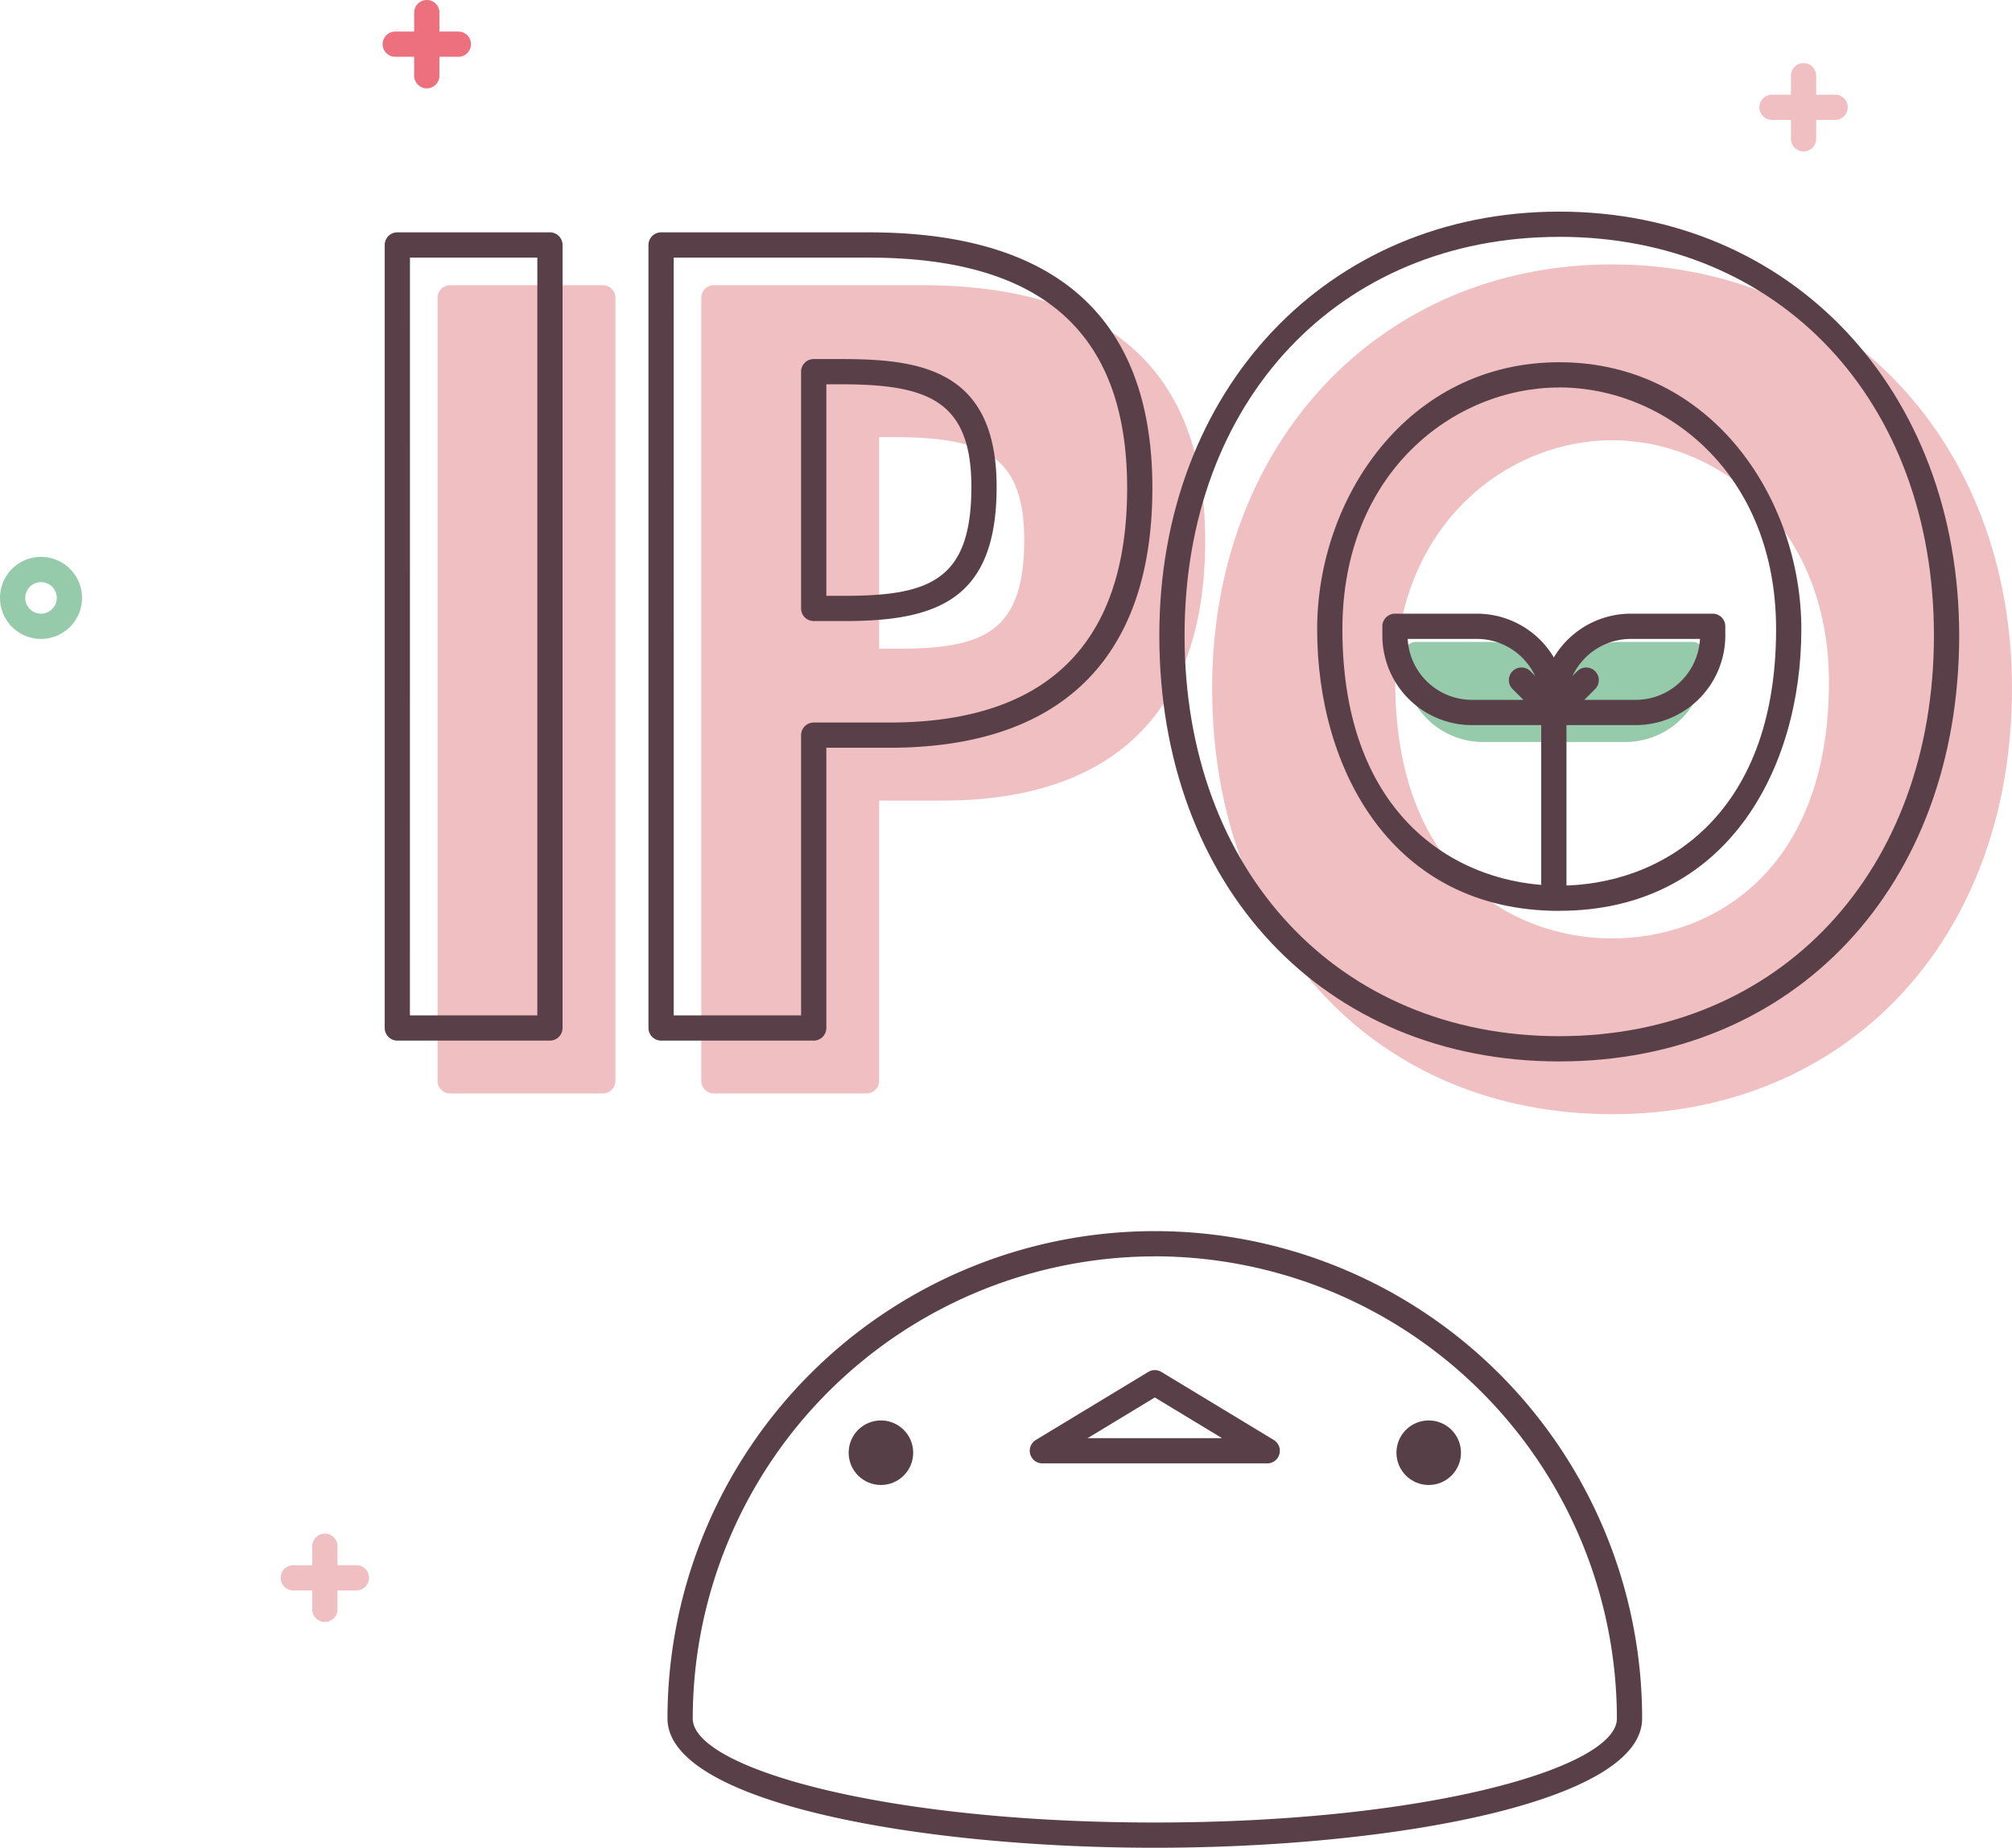 <svg xmlns="http://www.w3.org/2000/svg" width="159.423" height="146.39" viewBox="0 0 159.423 146.39"><defs><style>.a{fill:#f0bfc2;}.b{fill:#583f48;}.c{fill:#573f47;}.d{fill:#95cbaa;}.e{fill:#ed707f;}</style></defs><g transform="translate(-787 -3992.544)"><g transform="translate(770.075 3968.239)"><path class="a" d="M64.688,109.936H52.594V47.9H64.688Z"/><path class="a" d="M64.688,110.936H52.594a1,1,0,0,1-1-1V47.9a1,1,0,0,1,1-1H64.688a1,1,0,0,1,1,1v62.037A1,1,0,0,1,64.688,110.936Zm-11.094-2H63.688V48.9H53.594Z"/><path class="a" d="M85.586,109.936H73.492V47.9H89.947c13,0,21.474,5.184,21.474,19.253,0,13.164-7.158,19.581-19.829,19.581H85.586Zm0-33.24h2.469c7.158,0,11.024-1.563,11.024-9.626,0-7.981-4.607-9.132-11.353-9.132h-2.14Z"/><path class="a" d="M85.586,110.936H73.492a1,1,0,0,1-1-1V47.9a1,1,0,0,1,1-1H89.947c14.913,0,22.474,6.815,22.474,20.253,0,13.464-7.2,20.581-20.829,20.581H86.586v22.2A1,1,0,0,1,85.586,110.936Zm-11.094-2H84.586v-22.2a1,1,0,0,1,1-1h6.006c12.494,0,18.829-6.252,18.829-18.581,0-12.282-6.7-18.253-20.474-18.253H74.492ZM88.055,77.7H85.586a1,1,0,0,1-1-1V57.938a1,1,0,0,1,1-1h2.14c6.251,0,12.353.782,12.353,10.132C100.079,75.919,95.478,77.7,88.055,77.7Zm-1.469-2h1.469c6.792,0,10.024-1.291,10.024-8.626,0-6.875-3.487-8.132-10.353-8.132h-1.14Z"/><path class="a" d="M144.659,111.581c-18.924,0-30.688-14.48-30.688-32.746,0-18.43,12.175-32.581,30.688-32.581S175.348,60.4,175.348,78.835C175.348,97.1,163.582,111.581,144.659,111.581Zm0-53.4c-11.436,0-18.182,10.119-18.182,20.157,0,9.544,4.771,21.309,18.182,21.309s18.183-11.765,18.183-21.309C162.842,68.3,156.1,58.185,144.659,58.185Z"/><path class="a" d="M144.659,112.581c-18.658,0-31.688-13.877-31.688-33.746,0-19.458,13.327-33.581,31.688-33.581s31.689,14.123,31.689,33.581C176.348,98.7,163.317,112.581,144.659,112.581Zm0-65.327c-17.48,0-29.688,12.986-29.688,31.581,0,18.691,12.208,31.746,29.688,31.746s29.689-13.055,29.689-31.746C174.348,60.24,162.139,47.254,144.659,47.254Zm0,53.4c-13.251,0-19.182-11.205-19.182-22.309,0-10.4,7.175-21.157,19.182-21.157s19.183,10.756,19.183,21.157C163.842,89.446,157.91,100.651,144.659,100.651Zm0-41.466c-8.329,0-17.182,6.713-17.182,19.157,0,14.99,9.256,20.309,17.182,20.309s17.183-5.319,17.183-20.309C161.842,65.9,152.989,59.185,144.659,59.185Z"/><path class="b" d="M60.5,106.75H48.408a1,1,0,0,1-1-1V43.714a1,1,0,0,1,1-1H60.5a1,1,0,0,1,1,1V105.75A1,1,0,0,1,60.5,106.75Zm-11.095-2H59.5V44.714H49.408Z"/><path class="b" d="M81.4,106.75H69.307a1,1,0,0,1-1-1V43.714a1,1,0,0,1,1-1H85.762c14.912,0,22.473,6.814,22.473,20.253,0,13.464-7.2,20.581-20.829,20.581H82.4v22.2A1,1,0,0,1,81.4,106.75Zm-11.093-2H80.4v-22.2a1,1,0,0,1,1-1h6.006c12.494,0,18.829-6.252,18.829-18.581,0-12.282-6.7-18.253-20.473-18.253H70.307ZM83.869,73.511H81.4a1,1,0,0,1-1-1V53.752a1,1,0,0,1,1-1h2.14c6.251,0,12.354.782,12.354,10.133C95.894,71.733,91.292,73.511,83.869,73.511Zm-1.469-2h1.469c6.792,0,10.025-1.291,10.025-8.626,0-6.875-3.487-8.133-10.354-8.133H82.4Z"/><path class="b" d="M140.474,108.4c-18.658,0-31.689-13.877-31.689-33.747,0-19.458,13.327-33.581,31.689-33.581s31.688,14.123,31.688,33.581C172.162,94.519,159.131,108.4,140.474,108.4Zm0-65.328c-17.48,0-29.689,12.987-29.689,31.581,0,18.692,12.209,31.747,29.689,31.747s29.688-13.055,29.688-31.747C170.162,56.055,157.954,43.068,140.474,43.068Zm0,53.4c-13.251,0-19.183-11.205-19.183-22.31,0-10.4,7.175-21.157,19.183-21.157s19.182,10.757,19.182,21.157C159.656,85.261,153.725,96.466,140.474,96.466Zm0-41.467c-8.33,0-17.183,6.714-17.183,19.157,0,14.99,9.256,20.31,17.183,20.31s17.182-5.32,17.182-20.31C157.656,61.713,148.8,55,140.474,55Z"/><circle class="c" cx="2.557" cy="2.557" r="2.557" transform="translate(84.169 136.844)"/><circle class="c" cx="2.557" cy="2.557" r="2.557" transform="translate(127.574 136.844)"/><path class="b" d="M117.334,140.246H99.521A1,1,0,0,1,99,138.391L107.91,133a1,1,0,0,1,1.036,0l8.907,5.392a1,1,0,0,1-.519,1.855Zm-14.23-2h10.647l-5.323-3.223Z"/><path class="b" d="M108.428,170.7c-18.719,0-38.614-3.589-38.614-10.241a38.613,38.613,0,0,1,77.227,0C147.041,167.106,127.146,170.7,108.428,170.7Zm0-46.854a36.655,36.655,0,0,0-36.614,36.613c0,3.9,15.037,8.241,36.614,8.241s36.613-4.342,36.613-8.241A36.655,36.655,0,0,0,108.428,123.841Z"/><path class="d" d="M0,0H5.639a5.293,5.293,0,0,1,5.293,5.293V5.93a0,0,0,0,1,0,0H5.293A5.293,5.293,0,0,1,0,.637V0A0,0,0,0,1,0,0Z" transform="translate(129.147 76.161)"/><path class="d" d="M140.078,83.091h-5.639a6.3,6.3,0,0,1-6.293-6.293v-.637a1,1,0,0,1,1-1h5.64a6.3,6.3,0,0,1,6.292,6.292v.638A1,1,0,0,1,140.078,83.091Zm-9.916-5.93a4.3,4.3,0,0,0,4.277,3.93h4.624a4.3,4.3,0,0,0-4.277-3.93Z"/><path class="d" d="M5.293,0h5.639a0,0,0,0,1,0,0V.637A5.293,5.293,0,0,1,5.639,5.93H0a0,0,0,0,1,0,0V5.293A5.293,5.293,0,0,1,5.293,0Z" transform="translate(151.01 82.091) rotate(180)"/><path class="d" d="M145.717,83.091h-5.639a1,1,0,0,1-1-1v-.638a6.3,6.3,0,0,1,6.293-6.292h5.639a1,1,0,0,1,1,1V76.8A6.3,6.3,0,0,1,145.717,83.091Zm-4.624-2h4.624a4.3,4.3,0,0,0,4.278-3.93h-4.624A4.3,4.3,0,0,0,141.093,81.091Z"/><path class="b" d="M140.045,81.753h-6.493a7.1,7.1,0,0,1-7.094-7.094v-.733a1,1,0,0,1,1-1h6.493a7.1,7.1,0,0,1,7.094,7.094v.733A1,1,0,0,1,140.045,81.753Zm-11.58-6.827a5.1,5.1,0,0,0,5.087,4.827h5.486a5.1,5.1,0,0,0-5.087-4.827Z"/><path class="b" d="M146.537,81.753h-6.492a1,1,0,0,1-1-1V80.02a7.1,7.1,0,0,1,7.093-7.094h6.493a1,1,0,0,1,1,1v.733A7.1,7.1,0,0,1,146.537,81.753Zm-5.485-2h5.485a5.1,5.1,0,0,0,5.087-4.827h-5.486A5.1,5.1,0,0,0,141.052,79.753Z"/><path class="b" d="M140.045,95.547a1,1,0,0,1-1-1V80.753a1,1,0,0,1,2,0V94.547A1,1,0,0,1,140.045,95.547Z"/><path class="b" d="M140.045,81.753a1,1,0,0,1-.707-1.707l2.575-2.575a1,1,0,0,1,1.414,1.414l-2.575,2.575A1,1,0,0,1,140.045,81.753Z"/><path class="b" d="M140.045,81.753a1,1,0,0,1-.707-.293l-2.575-2.575a1,1,0,0,1,1.414-1.414l2.575,2.575a1,1,0,0,1-.707,1.707Z"/></g><g transform="translate(770.075 3968.239)"><path class="e" d="M53.244,28.805h-5a1,1,0,0,1,0-2h5a1,1,0,0,1,0,2Z"/><line class="e" x2="5" transform="translate(48.244 27.805)"/><path class="e" d="M50.744,31.305a1,1,0,0,1-1-1v-5a1,1,0,0,1,2,0v5A1,1,0,0,1,50.744,31.305Z"/><line class="e" y2="5" transform="translate(50.744 25.305)"/></g><g transform="translate(770.075 3968.239)"><path class="a" d="M162.332,33.805h-5a1,1,0,0,1,0-2h5a1,1,0,0,1,0,2Z"/><line class="a" x2="5" transform="translate(157.331 32.805)"/><path class="a" d="M159.832,36.305a1,1,0,0,1-1-1v-5a1,1,0,0,1,2,0v5A1,1,0,0,1,159.832,36.305Z"/><line class="a" y2="5" transform="translate(159.831 30.305)"/></g><g transform="translate(770.075 3968.239)"><path class="a" d="M45.165,150.313h-5a1,1,0,0,1,0-2h5a1,1,0,1,1,0,2Z"/><line class="a" x2="5" transform="translate(40.165 149.312)"/><path class="a" d="M42.665,152.813a1,1,0,0,1-1-1v-5a1,1,0,0,1,2,0v5A1,1,0,0,1,42.665,152.813Z"/><line class="a" y2="5" transform="translate(42.665 146.812)"/></g><g transform="translate(770.075 3968.239)"><path class="d" d="M20.175,74.926a3.25,3.25,0,1,1,3.25-3.25A3.254,3.254,0,0,1,20.175,74.926Zm0-4.5a1.25,1.25,0,1,0,1.25,1.25A1.251,1.251,0,0,0,20.175,70.426Z"/></g></g></svg>